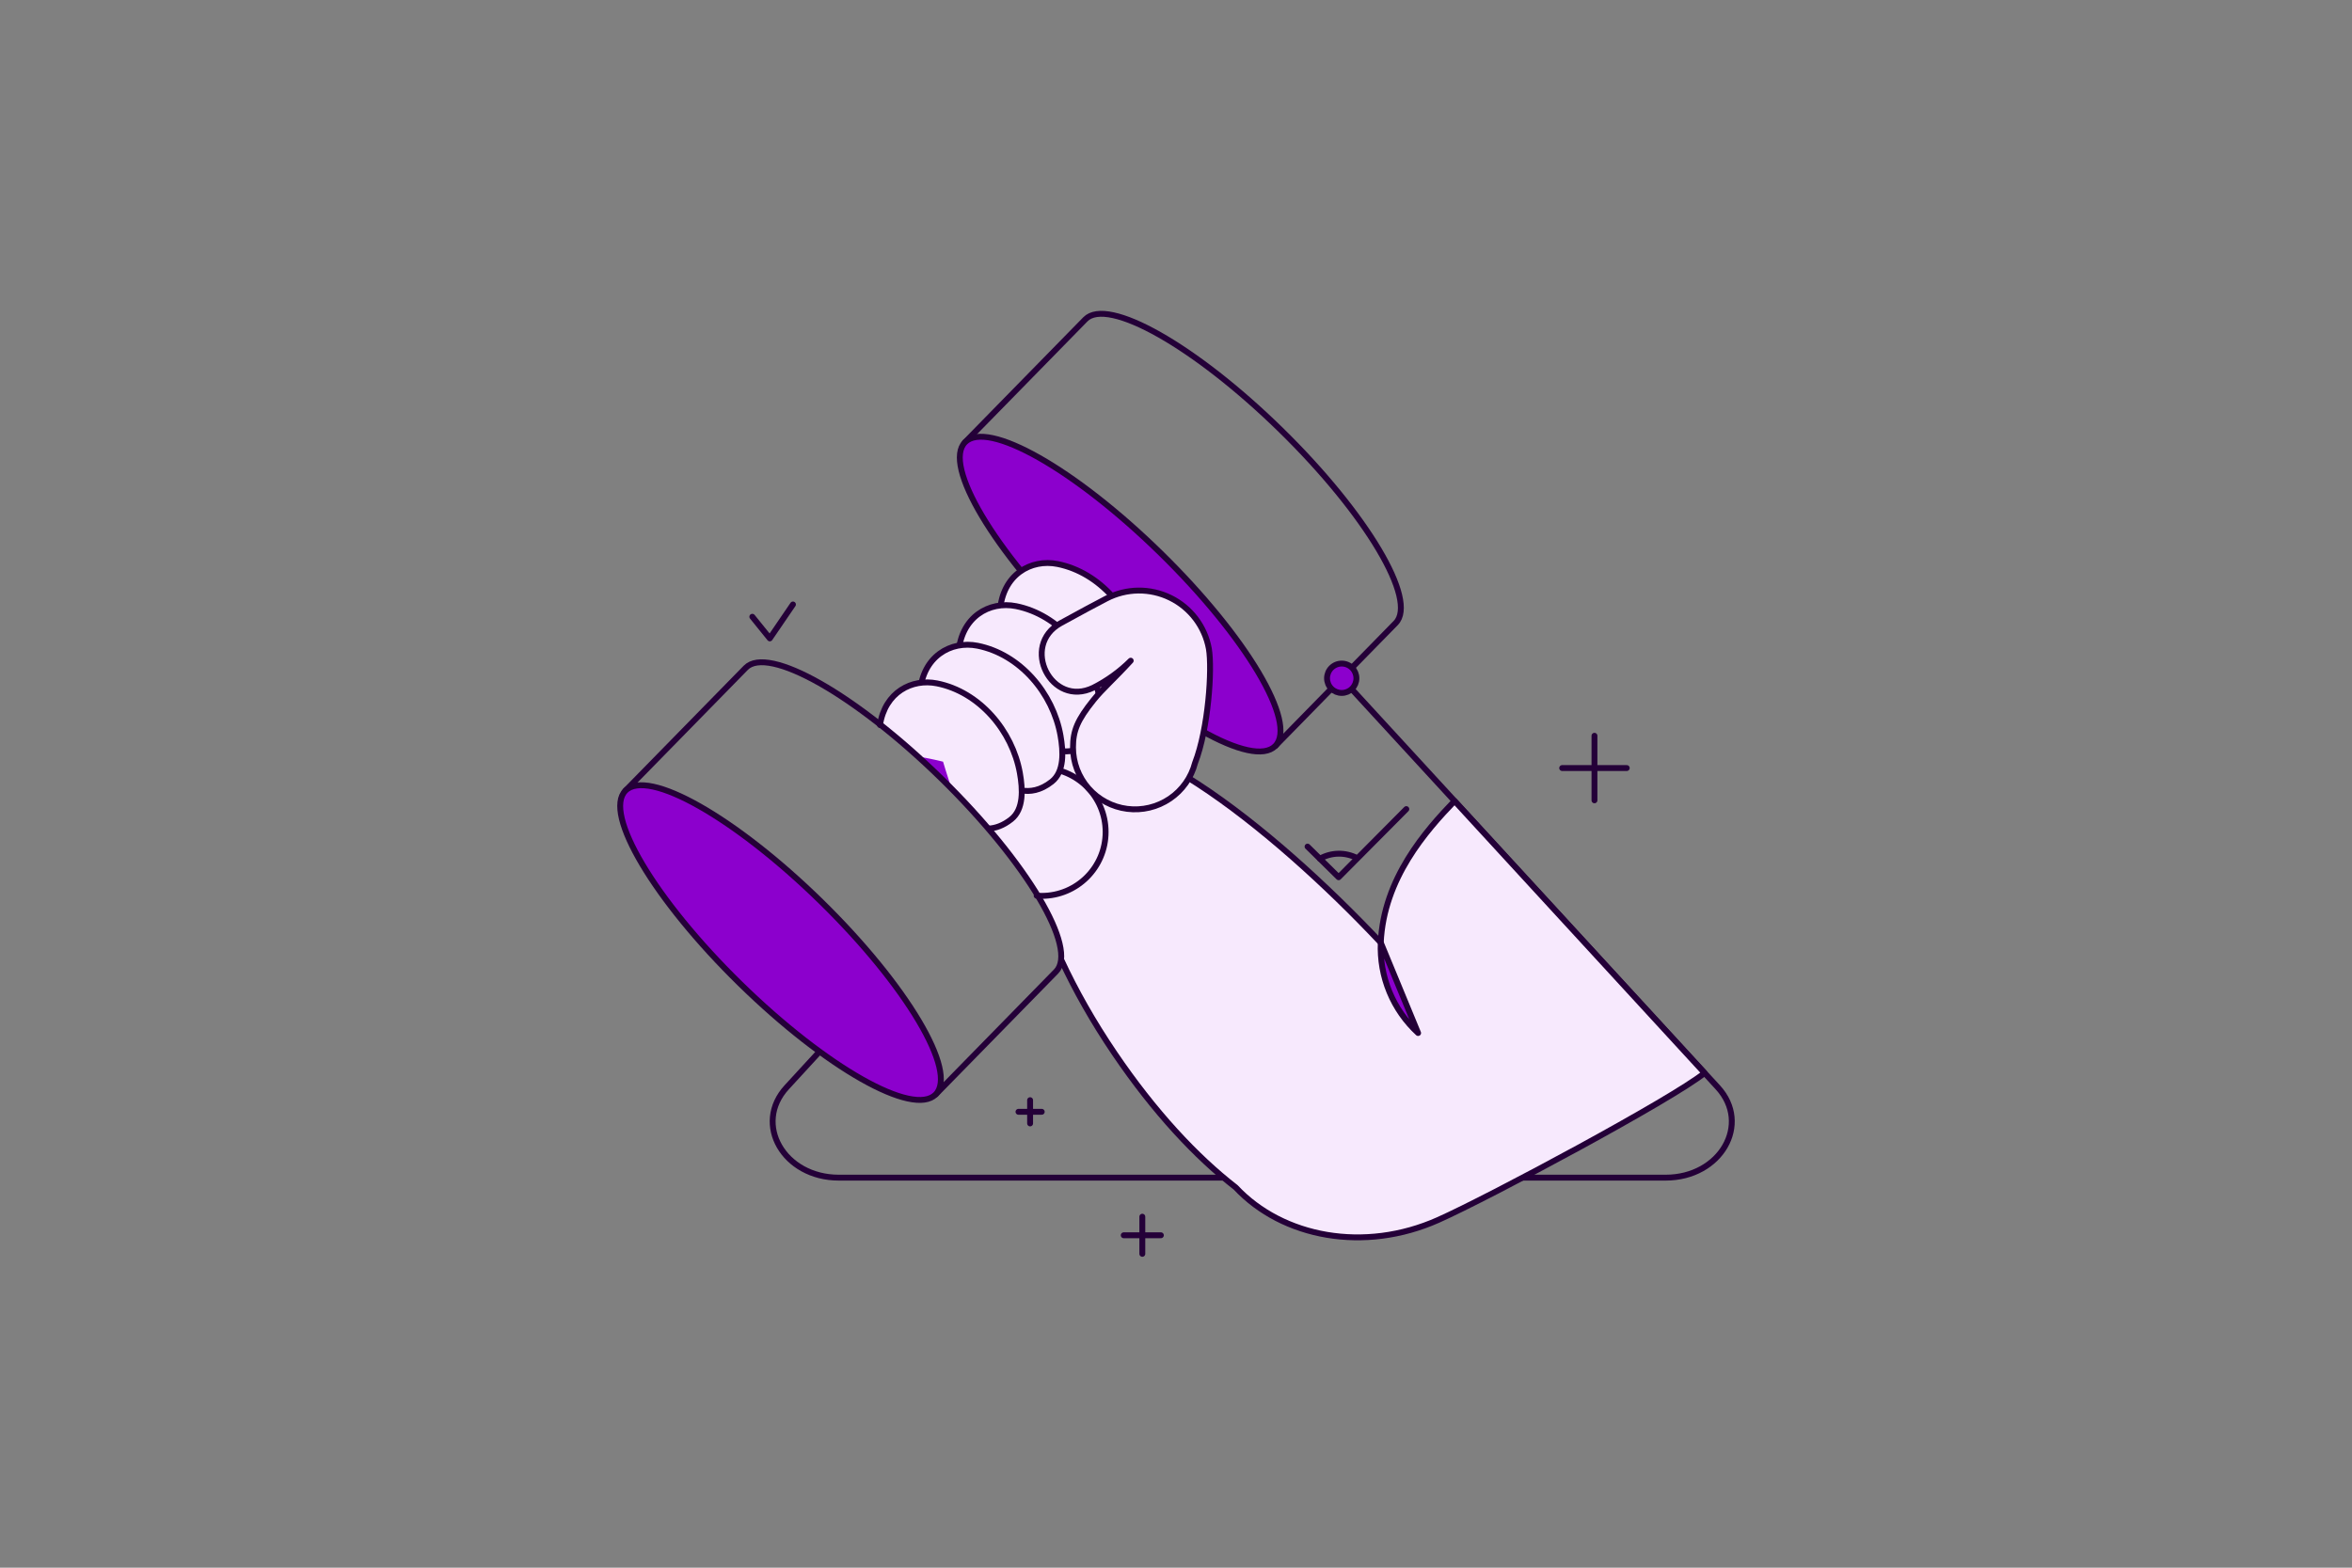 <svg width="600" height="400" viewBox="0 0 600 400" fill="none" xmlns="http://www.w3.org/2000/svg">
<rect x="0" y="0" width="600" height="400" fill="#808080" stroke="none"/>
<path d="M342.177 172.944L438.203 277.425C446.817 286.803 438.936 300.481 424.906 300.481H213.989C199.959 300.481 192.075 286.803 200.694 277.425L209.307 268.052" stroke="#240038" stroke-width="1.5" stroke-linecap="round" stroke-linejoin="round"/>
<path fill-rule="evenodd" clip-rule="evenodd" d="M270.69 244.819C274.269 252.567 278.829 260.653 284.329 268.765C294.478 283.733 305.182 295.182 315.223 302.963C327.213 315.761 348.045 319.67 366.885 311.275C380.095 305.388 426.718 280.372 434.837 273.775L371.061 204.376C363.789 211.934 352.982 224.121 352.236 240.509C324.905 211.423 283.432 177.869 267.154 191.634C260.161 197.549 259.329 210.92 264.151 227.565C268.678 234.83 271.069 240.936 270.69 244.819Z" fill="#F7E9FD"/>
<path d="M270.778 245.009C274.345 252.698 278.874 260.721 284.329 268.765C294.478 283.733 305.182 295.182 315.223 302.963C327.213 315.761 348.045 319.67 366.885 311.275C380.095 305.388 426.718 280.372 434.837 273.775L371.061 204.376C363.789 211.934 352.982 224.121 352.236 240.509C324.905 211.423 283.432 177.869 267.155 191.634C260.264 197.462 259.355 210.529 263.943 226.832" stroke="#240038" stroke-width="1.5" stroke-linecap="round" stroke-linejoin="round"/>
<path d="M352.237 240.509C352.05 244.816 352.805 249.111 354.451 253.096C356.096 257.08 358.591 260.657 361.763 263.577L352.237 240.509Z" fill="#8C00CD"/>
<path d="M352.237 240.509C352.05 244.816 352.805 249.111 354.451 253.096C356.096 257.08 358.591 260.657 361.763 263.577L352.237 240.509Z" stroke="#240038" stroke-width="1.5" stroke-linecap="round" stroke-linejoin="round"/>
<path fill-rule="evenodd" clip-rule="evenodd" d="M234.09 192.955L276.764 149.365L288.39 160.747L245.726 204.329C241.997 200.389 238.115 196.593 234.09 192.955Z" fill="#8C00CD"/>
<path d="M356.043 158.969L325.332 190.34L246.172 112.846L276.884 81.477C282.565 75.673 304.893 88.313 326.752 109.712C348.612 131.112 361.723 153.165 356.043 158.969Z" stroke="#240038" stroke-width="1.5" stroke-linecap="round" stroke-linejoin="round"/>
<path d="M246.174 112.847C251.856 107.041 274.182 119.687 296.041 141.085C317.9 162.483 331.015 184.536 325.333 190.337C319.651 196.139 297.322 183.502 275.464 162.102C253.606 140.703 240.49 118.652 246.174 112.847Z" fill="#8C00CD"/>
<path d="M246.174 112.847C251.856 107.041 274.182 119.687 296.041 141.085C317.9 162.483 331.015 184.536 325.333 190.337C319.651 196.139 297.322 183.502 275.464 162.102C253.606 140.703 240.49 118.652 246.174 112.847Z" stroke="#240038" stroke-width="1.5" stroke-linecap="round" stroke-linejoin="round"/>
<path fill-rule="evenodd" clip-rule="evenodd" d="M264.76 228.557C265.084 228.575 265.409 228.585 265.738 228.585C274.745 228.585 282.046 221.284 282.046 212.277C282.046 203.27 274.745 195.968 265.738 195.968C257.932 195.968 251.407 201.452 249.805 208.777C256.048 215.798 261.156 222.596 264.76 228.557Z" fill="#F7E9FD"/>
<path d="M264.452 228.535C264.876 228.569 265.306 228.585 265.738 228.585C274.746 228.585 282.047 221.284 282.047 212.277C282.047 203.27 274.746 195.968 265.738 195.968C257.992 195.968 251.507 201.37 249.843 208.611" stroke="#240038" stroke-width="1.5" stroke-linecap="round" stroke-linejoin="round"/>
<path d="M290.942 166.824C289.018 155.972 280.605 146.078 269.798 143.907C263.016 142.547 255.72 146.583 255.082 156.051L264.468 162.523C267.087 162.836 271.333 163.887 271.333 163.887C271.333 163.887 275.006 176.29 276.408 178.17C277.809 180.054 282.947 183.163 288.718 178.588C291.952 176.021 291.661 170.89 290.942 166.824Z" fill="#F7E9FD"/>
<path d="M290.942 166.824C289.018 155.972 280.605 146.078 269.798 143.907C263.016 142.547 255.72 146.583 255.082 156.051L264.468 162.523C267.087 162.836 271.333 163.887 271.333 163.887C271.333 163.887 275.006 176.29 276.408 178.17C277.809 180.054 282.947 183.163 288.718 178.588C291.952 176.021 291.661 170.89 290.942 166.824Z" stroke="#240038" stroke-width="1.5" stroke-linecap="round" stroke-linejoin="round"/>
<path d="M280.357 177.576C278.433 166.723 270.02 156.83 259.213 154.659C252.431 153.298 245.135 157.333 244.497 166.802L253.88 173.278C256.499 173.591 260.745 174.642 260.745 174.642C260.745 174.642 264.417 187.046 265.82 188.927C267.223 190.807 272.359 193.919 278.13 189.343C281.37 186.775 281.076 181.636 280.357 177.576Z" fill="#F7E9FD"/>
<path d="M280.357 177.576C278.433 166.723 270.02 156.83 259.213 154.659C252.431 153.298 245.135 157.333 244.497 166.802L253.88 173.278C256.499 173.591 260.745 174.642 260.745 174.642C260.745 174.642 264.417 187.046 265.82 188.927C267.223 190.807 272.359 193.919 278.13 189.343C281.37 186.775 281.076 181.636 280.357 177.576Z" stroke="#240038" stroke-width="1.5" stroke-linecap="round" stroke-linejoin="round"/>
<path d="M270.537 187.682C268.608 176.828 260.2 166.936 249.392 164.764C242.61 163.403 235.315 167.439 234.676 176.907L244.063 183.379C246.682 183.692 250.928 184.743 250.928 184.743C250.928 184.743 254.601 197.147 256.003 199.028C257.404 200.908 262.54 204.017 268.313 199.444C271.551 196.88 271.257 191.746 270.537 187.682Z" fill="#F7E9FD"/>
<path d="M270.537 187.682C268.608 176.828 260.2 166.936 249.392 164.764C242.61 163.403 235.315 167.439 234.676 176.907L244.063 183.379C246.682 183.692 250.928 184.743 250.928 184.743C250.928 184.743 254.601 197.147 256.003 199.028C257.404 200.908 262.54 204.017 268.313 199.444C271.551 196.88 271.257 191.746 270.537 187.682Z" stroke="#240038" stroke-width="1.5" stroke-linecap="round" stroke-linejoin="round"/>
<path fill-rule="evenodd" clip-rule="evenodd" d="M252.107 211.413C253.878 211.344 255.877 210.693 257.959 209.044C261.194 206.485 260.903 201.35 260.182 197.286C258.257 186.433 249.845 176.54 239.038 174.369C232.668 173.09 225.845 176.573 224.51 184.849C227.827 187.47 231.054 190.202 234.186 193.042C236.813 193.412 240.574 194.343 240.574 194.343C240.574 194.343 241.577 197.731 242.735 201.234C245.978 204.516 249.103 207.911 252.107 211.413Z" fill="#F7E9FD"/>
<path d="M252.231 211.407C253.971 211.313 255.926 210.656 257.959 209.044C261.195 206.484 260.904 201.35 260.183 197.286C258.258 186.433 249.846 176.54 239.039 174.369C232.63 173.082 225.764 176.615 224.487 184.995" stroke="#240038" stroke-width="1.5" stroke-linecap="round" stroke-linejoin="round"/>
<path d="M308.388 165.53C307.88 162.743 306.725 160.114 305.016 157.855C303.307 155.596 301.091 153.769 298.546 152.523C296.002 151.277 293.201 150.646 290.368 150.68C287.536 150.715 284.751 151.414 282.237 152.721C280.039 153.841 275.554 156.268 270.596 158.99C260.166 164.721 268.232 180.679 278.926 175.46C282.44 173.678 285.653 171.356 288.448 168.579C284.043 173.378 281.239 175.766 278.949 178.621C274.89 183.68 273.726 186.41 273.726 190.71C273.732 194.555 275.139 198.267 277.682 201.15C280.225 204.034 283.732 205.893 287.546 206.38C291.361 206.866 295.222 205.947 298.407 203.793C301.593 201.64 303.885 198.399 304.855 194.679C308.258 185.906 309.271 170.739 308.388 165.53Z" fill="#F7E9FD"/>
<path d="M308.388 165.53C307.88 162.743 306.725 160.114 305.016 157.855C303.307 155.596 301.091 153.769 298.546 152.523C296.002 151.277 293.201 150.646 290.368 150.68C287.536 150.715 284.751 151.414 282.237 152.721C280.039 153.841 275.554 156.268 270.596 158.99C260.166 164.721 268.232 180.679 278.926 175.46C282.44 173.678 285.653 171.356 288.448 168.579C284.043 173.378 281.239 175.766 278.949 178.621C274.89 183.68 273.726 186.41 273.726 190.71C273.732 194.555 275.139 198.267 277.682 201.15C280.225 204.034 283.732 205.893 287.546 206.38C291.361 206.866 295.222 205.947 298.407 203.793C301.593 201.64 303.885 198.399 304.855 194.679C308.258 185.906 309.271 170.739 308.388 165.53Z" stroke="#240038" stroke-width="1.5" stroke-linecap="round" stroke-linejoin="round"/>
<path d="M269.402 247.885L238.695 279.254L159.536 201.762L190.247 170.391C195.929 164.587 218.255 177.228 240.116 198.626C261.976 220.024 275.088 242.082 269.402 247.885Z" stroke="#240038" stroke-width="1.5" stroke-linecap="round" stroke-linejoin="round"/>
<path d="M159.537 201.762C165.226 195.964 187.547 208.601 209.404 229.993C231.262 251.385 244.376 273.444 238.695 279.245C233.013 285.046 210.685 272.409 188.826 251.012C166.966 229.614 153.855 207.566 159.537 201.762Z" fill="#8C00CD"/>
<path d="M159.537 201.762C165.226 195.964 187.547 208.601 209.404 229.993C231.262 251.385 244.376 273.444 238.695 279.245C233.013 285.046 210.685 272.409 188.826 251.012C166.966 229.614 153.855 207.566 159.537 201.762Z" stroke="#240038" stroke-width="1.5" stroke-linecap="round" stroke-linejoin="round"/>
<path d="M202.285 154.232L196.378 162.885L191.918 157.368" stroke="#240038" stroke-width="1.5" stroke-linecap="round" stroke-linejoin="round"/>
<path d="M406.752 187.733V204.205" stroke="#240038" stroke-width="1.5" stroke-linecap="round" stroke-linejoin="round"/>
<path d="M398.514 195.968H414.987" stroke="#240038" stroke-width="1.5" stroke-linecap="round" stroke-linejoin="round"/>
<path d="M291.408 310.446V319.92" stroke="#240038" stroke-width="1.5" stroke-linecap="round" stroke-linejoin="round"/>
<path d="M286.667 315.183H296.145" stroke="#240038" stroke-width="1.5" stroke-linecap="round" stroke-linejoin="round"/>
<path d="M262.782 280.712V286.645" stroke="#240038" stroke-width="1.5" stroke-linecap="round" stroke-linejoin="round"/>
<path d="M259.817 283.679H265.747" stroke="#240038" stroke-width="1.5" stroke-linecap="round" stroke-linejoin="round"/>
<path d="M336.698 219.105C338.137 218.295 339.755 217.854 341.406 217.823C343.057 217.792 344.69 218.172 346.159 218.927" stroke="#240038" stroke-width="1.5" stroke-linecap="round" stroke-linejoin="round"/>
<path d="M358.755 206.444L341.49 223.826L333.56 216.014" stroke="#240038" stroke-width="1.5" stroke-linecap="round" stroke-linejoin="round"/>
<path d="M342.276 176.806C343.27 176.806 344.224 176.411 344.926 175.708C345.629 175.006 346.024 174.052 346.024 173.058C346.024 172.064 345.629 171.111 344.926 170.408C344.224 169.706 343.27 169.311 342.276 169.311C341.283 169.311 340.329 169.706 339.626 170.408C338.924 171.111 338.529 172.064 338.529 173.058C338.529 174.052 338.924 175.006 339.626 175.708C340.329 176.411 341.283 176.806 342.276 176.806Z" fill="#8C00CD"/>
<path d="M342.276 176.806C343.27 176.806 344.224 176.411 344.926 175.708C345.629 175.006 346.024 174.052 346.024 173.058C346.024 172.064 345.629 171.111 344.926 170.408C344.224 169.706 343.27 169.311 342.276 169.311C341.283 169.311 340.329 169.706 339.626 170.408C338.924 171.111 338.529 172.064 338.529 173.058C338.529 174.052 338.924 175.006 339.626 175.708C340.329 176.411 341.283 176.806 342.276 176.806Z" stroke="#240038" stroke-width="1.5" stroke-linecap="round" stroke-linejoin="round"/>
</svg>
